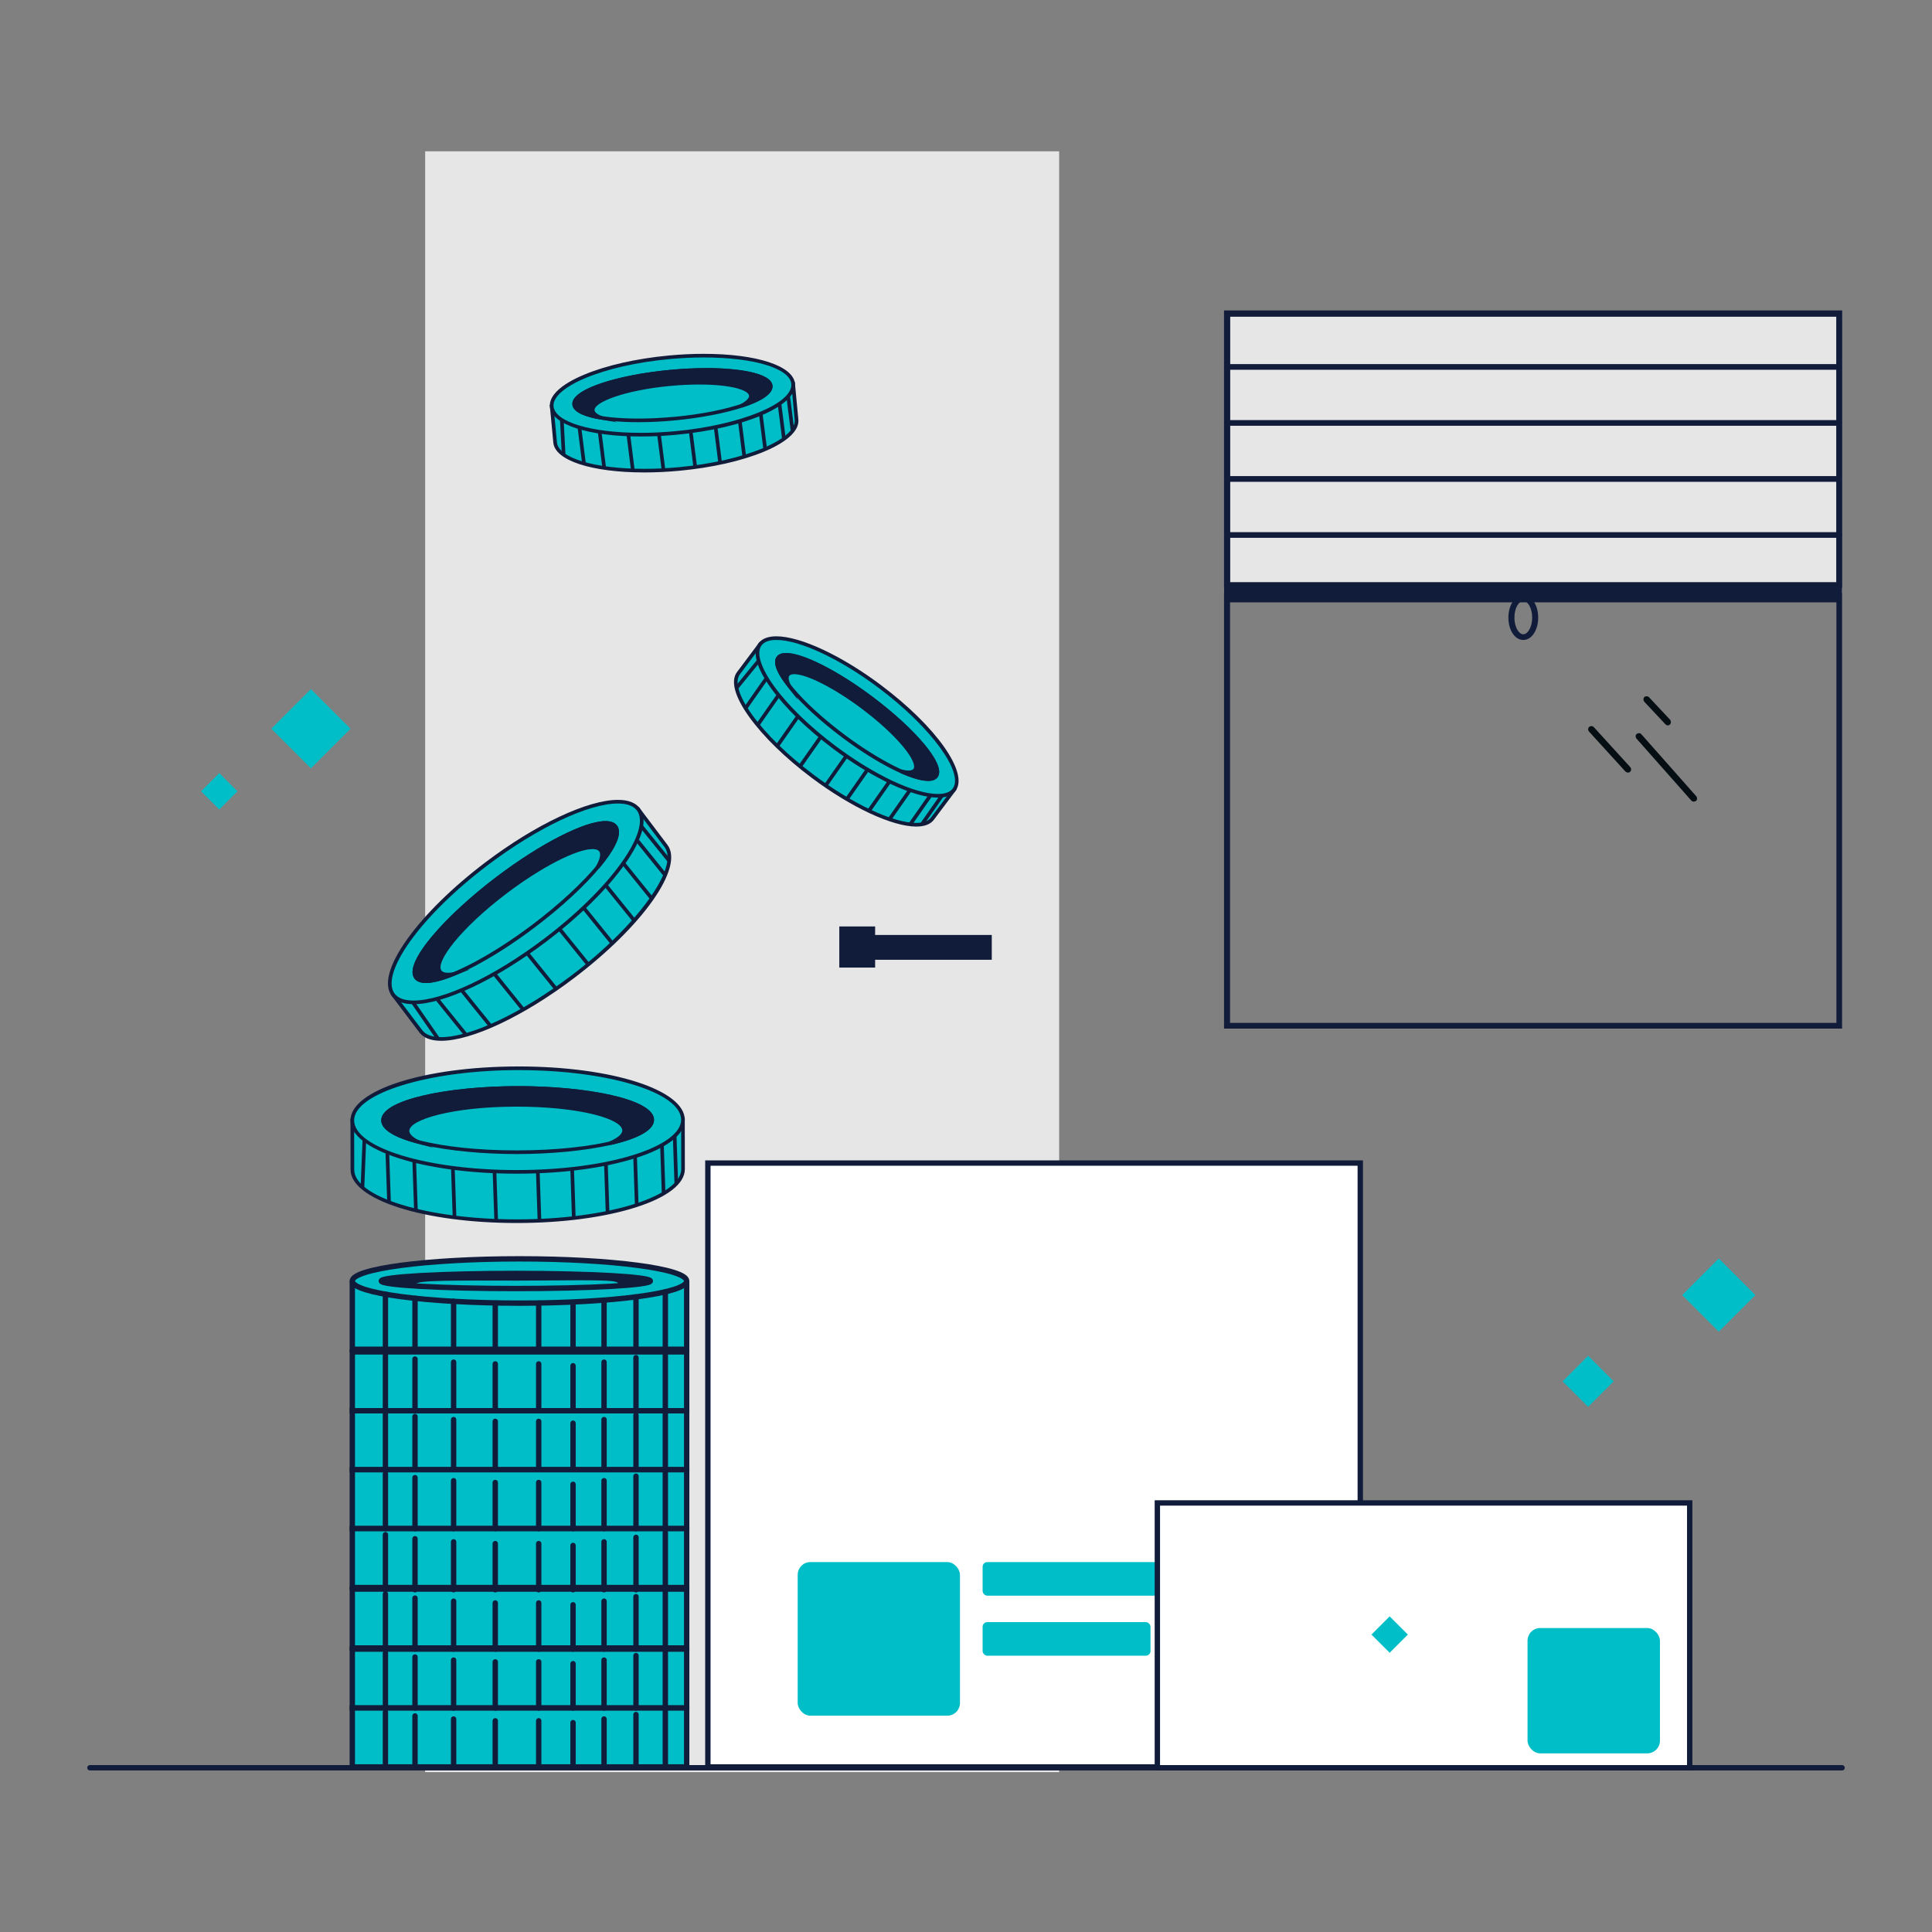 <?xml version="1.0" encoding="UTF-8"?>
<svg id="Capa_1" data-name="Capa 1" xmlns="http://www.w3.org/2000/svg" viewBox="0 0 1080 1080">
  <rect x="0" y="0" width="1080" height="1080" fill="#808080" stroke="none"/>
  <defs>
    <style>
      .cls-1 {
        fill: #e6e6e6;
      }

      .cls-1, .cls-2, .cls-3, .cls-4, .cls-5 {
        stroke-width: 0px;
      }

      .cls-2 {
        fill: #050e12;
      }

      .cls-3 {
        fill: #111c3a;
      }

      .cls-4 {
        fill: #fff;
      }

      .cls-5, .cls-6 {
        fill: #00bec7;
      }

      .cls-7 {
        fill: none;
      }

      .cls-7, .cls-6 {
        stroke: #111c3a;
        stroke-linecap: round;
        stroke-miterlimit: 10;
        stroke-width: 3px;
      }
    </style>
  </defs>
  <g>
    <path class="cls-1" d="M592.07,990.63H237.67V84.6h354.41v906.04Z"/>
    <g>
      <rect class="cls-3" x="479.09" y="522.65" width="75.32" height="13.87"/>
      <rect class="cls-3" x="469.18" y="517.89" width="20.02" height="22.99"/>
    </g>
  </g>
  <g>
    <path class="cls-1" d="M1029.73,331.57h-345.49v-157.78h345.49v157.78h0Z"/>
    <path class="cls-3" d="M1029.73,328.6h-345.49v-155h345.49v155h0ZM687.61,325.43h338.95v-148.46h-338.95v148.46Z"/>
    <path class="cls-3" d="M1029.73,574.98h-345.49V173.59h345.49v401.38h0ZM687.61,571.81h338.95V176.96h-338.95v394.84Z"/>
    <path class="cls-3" d="M1028.14,300.65h-342.32c-.99,0-1.59-.79-1.59-1.59s.79-1.59,1.59-1.59h342.32c.99,0,1.59.79,1.59,1.59s-.79,1.59-1.59,1.59Z"/>
    <path class="cls-3" d="M1027.35,206.7h-341.52c-.99,0-1.59-.79-1.59-1.59,0-.99.79-1.59,1.59-1.59h341.52c.99,0,1.59.79,1.59,1.59s-.59,1.59-1.59,1.59Z"/>
    <path class="cls-3" d="M1027.35,238.01h-341.52c-.99,0-1.59-.79-1.59-1.59,0-.99.79-1.59,1.59-1.59h341.52c.99,0,1.59.79,1.59,1.59s-.59,1.59-1.59,1.59Z"/>
    <path class="cls-3" d="M1027.35,269.33h-341.52c-.99,0-1.59-.79-1.59-1.59s.79-1.59,1.59-1.59h341.52c.99,0,1.59.79,1.59,1.59s-.59,1.59-1.59,1.59Z"/>
    <rect class="cls-3" x="684.64" y="327.01" width="344.69" height="9.71"/>
    <path class="cls-3" d="M851.53,357.74c-4.76,0-8.33-5.55-8.33-12.49s3.57-12.49,8.33-12.49,8.33,5.55,8.33,12.49-3.57,12.49-8.33,12.49ZM851.53,335.93c-2.38,0-4.96,3.77-4.96,9.32s2.58,9.32,4.96,9.32,4.96-3.77,4.96-9.32-2.58-9.32-4.96-9.32Z"/>
    <g>
      <path class="cls-2" d="M910.01,431.87c-.4,0-.99-.2-1.39-.59l-20.42-22.4c-.59-.79-.59-1.78.2-2.58.79-.59,1.78-.59,2.58.2l20.42,22.4c.59.79.59,1.78-.2,2.58-.2.2-.59.4-1.19.4Z"/>
      <path class="cls-2" d="M946.87,448.12c-.59,0-.99-.2-1.39-.59l-30.72-34.69c-.59-.79-.59-1.98.2-2.58.79-.59,1.98-.59,2.58.2l30.72,34.69c.59.79.59,1.98-.2,2.58-.4.2-.79.4-1.19.4Z"/>
      <path class="cls-2" d="M932.41,405.51c-.4,0-.99-.2-1.39-.59l-11.89-12.69c-.59-.79-.59-1.78,0-2.58.79-.59,1.78-.59,2.58,0l11.89,12.69c.59.79.59,1.78,0,2.58-.4.4-.79.59-1.19.59Z"/>
    </g>
  </g>
  <g>
    <g>
      <rect class="cls-4" x="395.7" y="650.17" width="364.7" height="337.55"/>
      <rect class="cls-5" x="445.91" y="873.22" width="90.72" height="85.86" rx="7.1" ry="7.1"/>
      <rect class="cls-5" x="549.29" y="873.22" width="132.17" height="18.77" rx="2.59" ry="2.59"/>
      <rect class="cls-5" x="549.29" y="906.77" width="93.85" height="18.77" rx="2.59" ry="2.59"/>
    </g>
    <rect class="cls-7" x="395.7" y="650.17" width="364.7" height="337.55"/>
  </g>
  <g>
    <g>
      <rect class="cls-4" x="646.97" y="841.22" width="297.59" height="146.97"/>
      <rect class="cls-5" x="853.9" y="910.08" width="74.02" height="70.06" rx="7.1" ry="7.1"/>
    </g>
    <rect class="cls-7" x="646.97" y="840.16" width="297.59" height="148.04"/>
  </g>
  <rect class="cls-5" x="769.64" y="906.54" width="14.39" height="14.39" transform="translate(680.03 2109.15) rotate(-135)"/>
  <rect class="cls-5" x="115.39" y="435.15" width="14.39" height="14.39" transform="translate(-103.53 841.8) rotate(-135)"/>
  <rect class="cls-5" x="877.69" y="762.08" width="20.18" height="20.18" transform="translate(969.53 1945.93) rotate(-135)"/>
  <rect class="cls-5" x="158.14" y="391.71" width="31.3" height="31.3" transform="translate(8.64 818.29) rotate(-135)"/>
  <rect class="cls-5" x="946.33" y="709.48" width="28.95" height="28.95" transform="translate(1128.29 1915.25) rotate(-135)"/>
  <line class="cls-7" x1="50.27" y1="988.19" x2="1029.73" y2="988.19"/>
  <g>
    <g>
      <g>
        <path class="cls-5" d="M443.37,214.55l-134.95,12.73s1.88,19.97,1.9,20.1c1.1,11.68,32.2,18.29,69.47,14.78,37.27-3.51,66.58-15.83,65.48-27.5-.01-.13-1.9-20.1-1.9-20.1Z"/>
        <path class="cls-3" d="M444.39,214.45l-.1-1.02-136.98,12.92.1,1.01s1.88,19.97,1.9,20.1c.94,9.95,21.4,16.64,50.92,16.64h0c6.38,0,12.99-.32,19.66-.95,18.12-1.71,34.97-5.53,47.43-10.77,12.81-5.38,19.55-11.72,18.97-17.84-.01-.13-1.9-20.11-1.9-20.11ZM426.52,250.52c-12.28,5.16-28.91,8.93-46.83,10.62-6.6.62-13.15.94-19.47.94h0c-27.96,0-48.07-6.08-48.89-14.8-.01-.15-1.42-15.02-1.8-19.09l132.92-12.53c.38,4.06,1.78,18.91,1.8,19.09.48,5.09-5.98,10.84-17.73,15.78Z"/>
      </g>
      <g>
        <path class="cls-5" d="M373.9,199.75c-37.27,3.51-66.58,15.83-65.48,27.5,1.1,11.68,32.2,18.29,69.47,14.78,37.27-3.51,66.58-15.83,65.48-27.5-1.1-11.68-32.2-18.29-69.47-14.78Z"/>
        <path class="cls-3" d="M393.46,197.79c-6.38,0-12.99.32-19.66.95-18.12,1.71-34.97,5.53-47.43,10.77-12.81,5.38-19.55,11.72-18.97,17.85.94,9.95,21.4,16.64,50.92,16.64h0c6.38,0,12.99-.32,19.66-.95,38.4-3.62,67.57-16.19,66.4-28.61-.94-9.95-21.4-16.64-50.92-16.64ZM377.79,241.02c-6.6.62-13.15.94-19.47.94h0c-27.96,0-48.07-6.08-48.89-14.8-.48-5.09,5.98-10.84,17.73-15.78,12.28-5.16,28.91-8.93,46.83-10.62,6.6-.62,13.15-.94,19.47-.94,27.96,0,48.07,6.08,48.89,14.8,1.03,10.91-28.54,23-64.56,26.39Z"/>
      </g>
      <g>
        <path class="cls-5" d="M374.66,207.77c-30.33,2.86-54.37,11.05-53.69,18.3.68,7.24,25.83,10.8,56.16,7.94,30.33-2.86,54.37-11.05,53.69-18.29-.68-7.24-25.83-10.8-56.16-7.94Z"/>
        <path class="cls-3" d="M394.91,205.77c-6.51,0-13.35.33-20.34.99-14.75,1.39-28.49,4.07-38.71,7.55-7.52,2.56-16.38,6.7-15.9,11.85.68,7.26,19.52,9.85,36.92,9.85,6.51,0,13.35-.34,20.35-1,27.12-2.56,55.47-10.23,54.6-19.4-.68-7.26-19.52-9.85-36.92-9.85ZM377.04,232.99c-6.93.65-13.71.99-20.16.99-23.45,0-34.53-4.15-34.89-8-.27-2.9,5.16-6.54,14.53-9.73,10.07-3.43,23.65-6.08,38.24-7.45,6.93-.65,13.71-.98,20.15-.98,23.46,0,34.53,4.15,34.9,8,.54,5.72-21,14.19-52.77,17.19Z"/>
      </g>
      <g>
        <path class="cls-3" d="M374.66,207.77c-30.33,2.86-54.37,11.05-53.69,18.3.32,3.37,5.92,5.93,14.87,7.43-2.74-1.1-4.35-2.46-4.5-4.05-.55-5.83,18.79-12.42,43.21-14.72,24.41-2.3,44.65.56,45.2,6.39.18,1.9-1.76,3.87-5.28,5.76,10.39-3.39,16.71-7.41,16.35-11.17-.68-7.24-25.83-10.8-56.16-7.94Z"/>
        <path class="cls-3" d="M394.91,205.77c-6.51,0-13.35.33-20.34.99-14.75,1.39-28.49,4.07-38.71,7.55-7.52,2.56-16.38,6.7-15.9,11.85.45,4.8,8.8,7.18,15.72,8.34l9.28,1.55-8.73-3.5c-2.39-.96-3.76-2.09-3.87-3.2-.42-4.51,16.84-11.21,42.29-13.61,5.57-.53,11.02-.79,16.2-.79,17.92,0,27.59,3.15,27.88,6.26.13,1.35-1.6,3.08-4.75,4.76l.8,1.87c8.06-2.63,17.55-6.89,17.05-12.23-.68-7.26-19.52-9.85-36.92-9.85ZM419.99,223.75c.6-.9.86-1.81.77-2.73-.71-7.52-23.07-8.11-29.91-8.11-5.24,0-10.76.27-16.4.8-21.92,2.07-44.83,8.32-44.12,15.83.06.68.31,1.31.74,1.91-5.58-1.44-8.88-3.4-9.08-5.49-.27-2.9,5.16-6.54,14.53-9.73,10.07-3.43,23.65-6.08,38.24-7.45,6.93-.65,13.71-.98,20.15-.98,23.46,0,34.53,4.15,34.9,8,.22,2.39-3.36,5.24-9.81,7.95Z"/>
      </g>
      <rect class="cls-3" x="435.97" y="225.98" width="2.04" height="19.37" transform="translate(-26.18 56.86) rotate(-7.23)"/>
      <rect class="cls-3" x="440.8" y="221.6" width="2.04" height="19.37" transform="translate(-25.59 57.43) rotate(-7.23)"/>
      <rect class="cls-3" x="425.49" y="231.6" width="2.04" height="19.37" transform="translate(-26.97 55.58) rotate(-7.23)"/>
      <rect class="cls-3" x="413.79" y="235.7" width="2.04" height="19.37" transform="translate(-27.58 54.15) rotate(-7.23)"/>
      <rect class="cls-3" x="400.25" y="238.96" width="2.04" height="19.37" transform="translate(-28.09 52.45) rotate(-7.23)"/>
      <rect class="cls-3" x="386.34" y="241.4" width="2.04" height="19.37" transform="translate(-28.51 50.74) rotate(-7.23)"/>
      <rect class="cls-3" x="368.61" y="243.1" width="2.04" height="19.37" transform="translate(-28.87 48.52) rotate(-7.23)"/>
      <rect class="cls-3" x="351.48" y="243.22" width="2.04" height="19.37" transform="translate(-29.02 46.37) rotate(-7.23)"/>
      <rect class="cls-3" x="335.47" y="241.67" width="2.04" height="19.92" transform="translate(-28.98 44.32) rotate(-7.23)"/>
      <rect class="cls-3" x="324.14" y="239.05" width="2.04" height="19.92" transform="translate(-28.74 42.88) rotate(-7.23)"/>
      <rect class="cls-3" x="313.56" y="234.9" width="2.04" height="19.24" transform="translate(-12.29 16.69) rotate(-2.98)"/>
    </g>
    <g>
      <rect class="cls-6" x="196.94" y="717.4" width="186.92" height="36.85"/>
      <rect class="cls-6" x="196.94" y="755.7" width="186.92" height="32.93"/>
      <rect class="cls-6" x="196.94" y="788.64" width="186.92" height="32.93"/>
      <rect class="cls-6" x="196.94" y="821.57" width="186.92" height="32.93"/>
      <rect class="cls-6" x="196.94" y="854.51" width="186.92" height="32.93"/>
      <rect class="cls-6" x="196.94" y="888.31" width="186.92" height="32.93"/>
      <rect class="cls-6" x="196.94" y="921.85" width="186.92" height="32.93"/>
      <rect class="cls-6" x="196.94" y="954.79" width="186.92" height="32.93"/>
      <g>
        <g>
          <path class="cls-5" d="M196.94,626.34s.05,27.35.05,27.53c.03,15.99,41.43,28.88,92.47,28.79,51.04-.09,92.39-13.13,92.36-29.12,0-.18-.05-27.53-.05-27.53l-184.83.34Z"/>
          <path class="cls-3" d="M382.79,624.98l-186.87.34v1.02s.05,27.36.05,27.53c.03,16.71,40.86,29.8,92.94,29.8h.55c24.79-.04,48.1-3.11,65.64-8.65,17.91-5.65,27.76-13.28,27.74-21.5,0-.23-.05-27.53-.05-27.53v-1.02ZM354.49,673.09c-17.35,5.47-40.44,8.51-65.03,8.55h-.54c-50.1,0-90.88-12.46-90.9-27.77,0-.21-.04-21.56-.05-26.51l182.8-.33c0,4.96.05,26.36.05,26.51.01,7.15-9.58,14.27-26.32,19.55Z"/>
        </g>
        <g>
          <path class="cls-5" d="M289.31,597.18c-51.04.09-92.39,13.13-92.36,29.12.03,15.99,41.43,28.88,92.47,28.79,51.04-.09,92.39-13.13,92.36-29.12-.03-15.99-41.43-28.88-92.47-28.79Z"/>
          <path class="cls-3" d="M289.86,596.16h-.55c-52.39.1-93.41,13.34-93.38,30.14.03,16.71,40.85,29.8,92.94,29.8h.55c24.79-.04,48.1-3.11,65.64-8.65,17.91-5.65,27.76-13.28,27.74-21.5-.03-16.71-40.85-29.8-92.94-29.8ZM354.44,645.52c-17.35,5.47-40.44,8.51-65.03,8.55h-.55c-50.09,0-90.87-12.46-90.9-27.77-.03-15.14,41.8-28.01,91.35-28.1h.55c50.09,0,90.87,12.46,90.9,27.77.01,7.15-9.58,14.27-26.32,19.55Z"/>
        </g>
        <g>
          <path class="cls-5" d="M289.33,608.17c-41.55.08-75.21,8.18-75.19,18.1.02,9.92,33.71,17.9,75.26,17.83,41.55-.08,75.21-8.18,75.19-18.1-.02-9.92-33.71-17.9-75.26-17.83Z"/>
          <path class="cls-3" d="M289.91,607.15h-.59c-20.17.04-39.14,1.95-53.42,5.39-10.4,2.5-22.8,6.92-22.79,13.74.02,11.79,38.5,18.84,75.68,18.84h.6c37.48-.07,76.23-7.24,76.21-19.12-.02-11.8-38.5-18.84-75.69-18.84ZM289.39,643.08h-.59c-44.03,0-73.63-8.69-73.64-16.81,0-4.15,7.93-8.55,21.23-11.75,14.13-3.4,32.93-5.29,52.95-5.33h.58c44.04,0,73.64,8.69,73.65,16.81.01,8.18-29.79,17-74.17,17.08Z"/>
        </g>
        <g>
          <path class="cls-3" d="M289.33,608.17c-41.55.08-75.21,8.18-75.19,18.1,0,4.61,7.3,8.8,19.26,11.96-3.58-1.84-5.6-3.89-5.6-6.06-.01-7.98,27.08-14.51,60.51-14.57,33.44-.06,60.55,6.36,60.57,14.35,0,2.6-2.87,5.04-7.89,7.15,14.53-3.3,23.62-7.96,23.61-13.11-.02-9.92-33.71-17.9-75.26-17.83Z"/>
          <path class="cls-3" d="M289.91,607.15h-.59c-37.48.07-76.23,7.24-76.21,19.12.01,6.33,10.89,10.53,20.02,12.94l9.08,2.4-8.35-4.29c-3.3-1.69-5.05-3.48-5.05-5.15-.01-6.36,24.42-13.48,59.5-13.55h.47c35.32,0,59.07,6.89,59.08,13.33,0,2.03-2.58,4.23-7.27,6.21l.62,1.93c11.14-2.53,24.41-7.03,24.4-14.11-.02-11.8-38.5-18.84-75.69-18.84ZM347.66,636.32c1.49-1.38,2.24-2.84,2.23-4.36-.02-9.98-31.5-15.36-61.11-15.36h-.47c-29.84.05-61.55,5.54-61.53,15.59,0,1.18.46,2.33,1.37,3.43-8.32-2.81-12.98-6.11-12.98-9.33-.01-8.18,29.79-17,74.17-17.08h.58c44.04,0,73.64,8.69,73.65,16.81,0,3.58-5.82,7.3-15.91,10.31Z"/>
        </g>
        <rect class="cls-3" x="369.44" y="640.66" width="2.04" height="26.41" transform="translate(-21.98 12.95) rotate(-1.95)"/>
        <rect class="cls-3" x="376.54" y="635.33" width="2.04" height="26.41" transform="translate(-21.8 13.19) rotate(-1.95)"/>
        <rect class="cls-3" x="354.5" y="646.97" width="2.04" height="26.41" transform="translate(-22.18 12.44) rotate(-1.94)"/>
        <rect class="cls-3" x="338.1" y="651.08" width="2.04" height="26.41" transform="translate(-22.35 11.89) rotate(-1.95)"/>
        <rect class="cls-3" x="319.31" y="653.8" width="2.04" height="26.41" transform="translate(-22.43 11.25) rotate(-1.94)"/>
        <rect class="cls-3" x="300.12" y="655.37" width="2.04" height="26.41" transform="translate(-22.5 10.59) rotate(-1.94)"/>
        <rect class="cls-3" x="275.83" y="655.46" width="2.04" height="26.41" transform="translate(-22.54 9.78) rotate(-1.95)"/>
        <rect class="cls-3" x="252.55" y="653.46" width="2.04" height="26.41" transform="translate(-22.49 8.99) rotate(-1.95)"/>
        <rect class="cls-3" x="230.97" y="649.34" width="2.04" height="27.16" transform="translate(-22.38 8.26) rotate(-1.95)"/>
        <rect class="cls-3" x="215.93" y="644.37" width="2.04" height="27.16" transform="translate(-22.22 7.75) rotate(-1.95)"/>
        <rect class="cls-3" x="190.02" y="649.5" width="26.23" height="2.04" transform="translate(-455 827.39) rotate(-87.7)"/>
      </g>
      <ellipse class="cls-6" cx="290.4" cy="716.08" rx="93.46" ry="12.38"/>
      <ellipse class="cls-6" cx="288.34" cy="716.08" rx="75.22" ry="4.22"/>
      <line class="cls-7" x1="215.46" y1="723.48" x2="215.46" y2="754.25"/>
      <line class="cls-7" x1="231.99" y1="725.75" x2="231.99" y2="754.25"/>
      <line class="cls-7" x1="253.57" y1="727.46" x2="253.57" y2="754.25"/>
      <line class="cls-7" x1="276.85" y1="728.46" x2="276.85" y2="754.25"/>
      <line class="cls-7" x1="301.14" y1="728.46" x2="301.14" y2="754.25"/>
      <line class="cls-7" x1="320.33" y1="729.48" x2="320.33" y2="754.25"/>
      <line class="cls-7" x1="337.66" y1="727.46" x2="337.66" y2="754.25"/>
      <line class="cls-7" x1="355.52" y1="724.96" x2="355.52" y2="754.25"/>
      <line class="cls-7" x1="371.92" y1="722.14" x2="371.92" y2="754.25"/>
      <line class="cls-7" x1="215.46" y1="757.45" x2="215.46" y2="788.22"/>
      <line class="cls-7" x1="231.99" y1="759.72" x2="231.99" y2="788.22"/>
      <line class="cls-7" x1="253.57" y1="761.44" x2="253.57" y2="788.22"/>
      <line class="cls-7" x1="276.85" y1="762.44" x2="276.85" y2="788.22"/>
      <line class="cls-7" x1="301.14" y1="762.44" x2="301.14" y2="788.22"/>
      <line class="cls-7" x1="320.33" y1="763.46" x2="320.33" y2="788.22"/>
      <line class="cls-7" x1="337.66" y1="761.44" x2="337.66" y2="788.22"/>
      <line class="cls-7" x1="355.52" y1="758.93" x2="355.52" y2="788.22"/>
      <line class="cls-7" x1="371.92" y1="756.11" x2="371.92" y2="788.22"/>
      <line class="cls-7" x1="215.46" y1="789.56" x2="215.46" y2="820.33"/>
      <line class="cls-7" x1="231.99" y1="791.83" x2="231.99" y2="820.33"/>
      <line class="cls-7" x1="253.57" y1="793.55" x2="253.57" y2="820.33"/>
      <line class="cls-7" x1="276.85" y1="794.55" x2="276.85" y2="820.33"/>
      <line class="cls-7" x1="301.14" y1="794.55" x2="301.14" y2="820.33"/>
      <line class="cls-7" x1="320.33" y1="795.57" x2="320.33" y2="820.33"/>
      <line class="cls-7" x1="337.66" y1="793.55" x2="337.66" y2="820.33"/>
      <line class="cls-7" x1="355.52" y1="791.04" x2="355.52" y2="820.33"/>
      <line class="cls-7" x1="371.92" y1="788.22" x2="371.92" y2="820.33"/>
      <line class="cls-7" x1="215.46" y1="823.74" x2="215.46" y2="854.51"/>
      <line class="cls-7" x1="231.99" y1="826" x2="231.99" y2="854.51"/>
      <line class="cls-7" x1="253.57" y1="827.72" x2="253.57" y2="854.51"/>
      <line class="cls-7" x1="276.85" y1="828.72" x2="276.85" y2="854.51"/>
      <line class="cls-7" x1="301.14" y1="828.72" x2="301.14" y2="854.51"/>
      <line class="cls-7" x1="320.33" y1="829.74" x2="320.33" y2="854.51"/>
      <line class="cls-7" x1="337.66" y1="827.72" x2="337.66" y2="854.51"/>
      <line class="cls-7" x1="355.52" y1="825.22" x2="355.52" y2="854.51"/>
      <line class="cls-7" x1="371.92" y1="822.4" x2="371.92" y2="854.51"/>
      <line class="cls-7" x1="215.46" y1="857.91" x2="215.46" y2="888.68"/>
      <line class="cls-7" x1="231.99" y1="860.17" x2="231.99" y2="888.68"/>
      <line class="cls-7" x1="253.57" y1="861.89" x2="253.57" y2="888.68"/>
      <line class="cls-7" x1="276.85" y1="862.89" x2="276.85" y2="888.68"/>
      <line class="cls-7" x1="301.14" y1="862.89" x2="301.14" y2="888.68"/>
      <line class="cls-7" x1="320.33" y1="863.91" x2="320.33" y2="888.68"/>
      <line class="cls-7" x1="337.66" y1="861.89" x2="337.66" y2="888.68"/>
      <line class="cls-7" x1="355.52" y1="859.39" x2="355.52" y2="888.68"/>
      <line class="cls-7" x1="371.92" y1="856.57" x2="371.92" y2="888.68"/>
      <line class="cls-7" x1="215.46" y1="891.08" x2="215.46" y2="921.85"/>
      <line class="cls-7" x1="231.99" y1="893.35" x2="231.99" y2="921.85"/>
      <line class="cls-7" x1="253.57" y1="895.07" x2="253.57" y2="921.85"/>
      <line class="cls-7" x1="276.85" y1="896.07" x2="276.85" y2="921.85"/>
      <line class="cls-7" x1="301.14" y1="896.07" x2="301.14" y2="921.85"/>
      <line class="cls-7" x1="320.33" y1="897.09" x2="320.33" y2="921.85"/>
      <line class="cls-7" x1="337.66" y1="895.07" x2="337.66" y2="921.85"/>
      <line class="cls-7" x1="355.52" y1="892.57" x2="355.52" y2="921.85"/>
      <line class="cls-7" x1="371.92" y1="889.75" x2="371.92" y2="921.85"/>
      <line class="cls-7" x1="215.46" y1="924.02" x2="215.46" y2="954.79"/>
      <line class="cls-7" x1="231.99" y1="926.28" x2="231.99" y2="954.79"/>
      <line class="cls-7" x1="253.57" y1="928" x2="253.57" y2="954.79"/>
      <line class="cls-7" x1="276.85" y1="929" x2="276.85" y2="954.79"/>
      <line class="cls-7" x1="301.14" y1="929" x2="301.14" y2="954.79"/>
      <line class="cls-7" x1="320.33" y1="930.02" x2="320.33" y2="954.79"/>
      <line class="cls-7" x1="337.66" y1="928" x2="337.66" y2="954.79"/>
      <line class="cls-7" x1="355.52" y1="925.5" x2="355.52" y2="954.79"/>
      <line class="cls-7" x1="371.92" y1="922.68" x2="371.92" y2="954.79"/>
      <line class="cls-7" x1="215.46" y1="956.95" x2="215.46" y2="987.72"/>
      <line class="cls-7" x1="231.99" y1="959.22" x2="231.99" y2="987.72"/>
      <line class="cls-7" x1="253.57" y1="960.94" x2="253.57" y2="987.72"/>
      <line class="cls-7" x1="276.85" y1="961.94" x2="276.85" y2="987.72"/>
      <line class="cls-7" x1="301.14" y1="961.94" x2="301.14" y2="987.72"/>
      <line class="cls-7" x1="320.33" y1="962.96" x2="320.33" y2="987.72"/>
      <line class="cls-7" x1="337.66" y1="960.94" x2="337.66" y2="987.72"/>
      <line class="cls-7" x1="355.52" y1="958.44" x2="355.52" y2="987.72"/>
      <line class="cls-7" x1="371.92" y1="955.61" x2="371.92" y2="987.72"/>
    </g>
    <g>
      <g>
        <path class="cls-5" d="M356.86,452.46l-137.06,103.62s15.34,20.28,15.44,20.42c8.96,11.86,46.91-1.73,84.76-30.34,37.85-28.61,61.26-61.42,52.3-73.28-.1-.14-15.44-20.42-15.44-20.42Z"/>
        <path class="cls-3" d="M357.67,451.85l-.62-.81-137.88,104.24-.81.61.61.81s15.27,20.19,15.44,20.42c2.35,3.11,6.46,4.69,12.22,4.69h0c16.95,0,45.98-13.67,73.97-34.83,38.88-29.4,61.94-62.21,52.5-74.71-.1-.14-15.43-20.42-15.43-20.42ZM319.38,545.35c-27.66,20.91-56.21,34.42-72.74,34.42h0c-5.08,0-8.64-1.31-10.59-3.88-.09-.12-11.97-15.83-14.83-19.61l135.44-102.39c2.86,3.78,14.73,19.49,14.82,19.61,8.47,11.2-15.39,44.1-52.1,71.85Z"/>
      </g>
      <g>
        <path class="cls-5" d="M272.08,482.78c-37.85,28.61-61.26,61.42-52.3,73.28,8.96,11.86,46.91-1.72,84.76-30.34,37.85-28.61,61.26-61.42,52.3-73.28-8.96-11.86-46.91,1.73-84.76,30.34Z"/>
        <path class="cls-3" d="M345.44,447.13c-16.95,0-45.98,13.67-73.97,34.83-18.39,13.9-33.98,29.22-43.92,43.15-10.16,14.23-13.2,25.44-8.58,31.56,2.35,3.11,6.46,4.69,12.22,4.69,16.95,0,45.99-13.67,73.97-34.83,18.39-13.9,33.98-29.22,43.92-43.15,10.16-14.23,13.2-25.44,8.58-31.56-2.35-3.11-6.46-4.69-12.22-4.69ZM347.42,482.2c-9.82,13.76-25.26,28.93-43.49,42.7-27.66,20.91-56.21,34.42-72.74,34.42-5.08,0-8.64-1.31-10.59-3.88-3.99-5.27-.85-15.9,8.61-29.15,9.82-13.76,25.27-28.93,43.49-42.7,27.66-20.91,56.21-34.42,72.74-34.42,5.08,0,8.64,1.31,10.59,3.88,3.99,5.27.85,15.9-8.61,29.15Z"/>
      </g>
      <g>
        <path class="cls-5" d="M278.24,490.93c-30.81,23.29-51.27,48.14-45.71,55.49,5.56,7.36,35.04-5.56,65.85-28.85,30.81-23.29,51.27-48.14,45.71-55.49-5.56-7.36-35.04,5.56-65.85,28.85Z"/>
        <path class="cls-3" d="M338.47,458.99c-11.77,0-36.23,12.51-60.85,31.12-27.82,21.03-52.6,48.08-45.91,56.92,1.24,1.64,3.4,2.47,6.43,2.47h0c11.77,0,36.23-12.51,60.85-31.12,14.96-11.31,27.98-23.35,36.67-33.89,6.34-7.7,13.09-17.94,9.24-23.03-1.24-1.64-3.4-2.47-6.43-2.47ZM334.09,483.2c-8.58,10.42-21.48,22.34-36.32,33.56-23.92,18.08-48.44,30.71-59.62,30.71-2.35,0-3.97-.56-4.8-1.66-4.57-6.04,12.63-29.21,45.51-54.07,23.92-18.08,48.44-30.71,59.62-30.71,2.35,0,3.97.56,4.8,1.66,2.31,3.05-1.13,10.72-9.19,20.51Z"/>
      </g>
      <g>
        <path class="cls-3" d="M278.24,490.93c-30.81,23.29-51.27,48.14-45.71,55.49,2.59,3.42,10.34,2.45,20.99-1.89-3.69.64-6.33.24-7.55-1.36-4.48-5.92,11.99-25.92,36.79-44.66,24.79-18.74,48.52-29.14,53-23.22,1.46,1.93.68,5.35-1.86,9.73,8.95-10.58,13.09-19.12,10.2-22.94-5.56-7.36-35.04,5.56-65.85,28.85Z"/>
        <path class="cls-3" d="M338.47,458.99c-11.77,0-36.23,12.51-60.85,31.12-27.82,21.03-52.6,48.08-45.91,56.92,1.24,1.64,3.4,2.47,6.43,2.47,3.91,0,9.21-1.36,15.76-4.03l8.7-3.55-9.26,1.6c-3.35.58-5.64.24-6.56-.97-3.54-4.69,10.61-23.59,36.59-43.23,19.22-14.53,38.9-24.67,47.86-24.67,1.83,0,3.08.42,3.71,1.26,1.12,1.48.43,4.53-1.93,8.6l1.66,1.17c6.87-8.13,14.23-18.93,10.23-24.21-1.24-1.64-3.4-2.47-6.43-2.47ZM337.41,478.92c.26-1.74-.02-3.16-.84-4.25-1.04-1.37-2.83-2.07-5.33-2.07-9.51,0-29.24,10.08-49.09,25.09-22.16,16.75-42.65,38.6-36.99,46.09.63.83,1.54,1.42,2.73,1.74-7.55,2.47-12.82,2.56-14.54.28-4.57-6.04,12.63-29.21,45.51-54.07,23.92-18.08,48.44-30.71,59.62-30.71,2.35,0,3.97.56,4.8,1.66,1.97,2.61-.21,8.5-5.87,16.23Z"/>
      </g>
      <rect class="cls-3" x="363.02" y="467.21" width="2.04" height="24.55" transform="translate(-220.45 335.26) rotate(-38.93)"/>
      <rect class="cls-3" x="365.31" y="459.28" width="2.04" height="24.55" transform="translate(-214.96 334.92) rotate(-38.93)"/>
      <rect class="cls-3" x="355.46" y="480.25" width="2.04" height="24.55" transform="translate(-230.32 333.39) rotate(-38.93)"/>
      <rect class="cls-3" x="345.58" y="492.47" width="2.04" height="24.55" transform="translate(-240.19 329.89) rotate(-38.93)"/>
      <rect class="cls-3" x="333.15" y="505" width="2.04" height="24.55" transform="translate(-250.82 324.85) rotate(-38.93)"/>
      <rect class="cls-3" x="319.77" y="516.9" width="2.04" height="24.55" transform="translate(-261.28 319.12) rotate(-38.93)"/>
      <rect class="cls-3" x="301.78" y="530.55" width="2.04" height="24.55" transform="translate(-273.85 310.85) rotate(-38.93)"/>
      <rect class="cls-3" x="283.38" y="542.08" width="2.04" height="24.55" transform="translate(-285.19 301.83) rotate(-38.93)"/>
      <rect class="cls-3" x="265.26" y="551.02" width="2.04" height="25.25" transform="translate(-295.06 292.55) rotate(-38.93)"/>
      <rect class="cls-3" x="251.31" y="555.75" width="2.04" height="25.25" transform="translate(-301.11 284.79) rotate(-38.93)"/>
      <rect class="cls-3" x="236.9" y="558.38" width="2.04" height="24.38" transform="translate(-282.39 236.75) rotate(-34.68)"/>
    </g>
    <g>
      <g>
        <path class="cls-5" d="M412.79,376.32c-7.03,9.38,11.55,35.19,41.5,57.64,29.95,22.45,59.93,33.04,66.97,23.66.08-.11,12.11-16.16,12.11-16.16l-108.47-81.29s-12.03,16.05-12.11,16.16Z"/>
        <path class="cls-3" d="M424.7,358.73l-12.72,16.97c-3.69,4.93-1.25,13.85,6.87,25.13,7.9,10.97,20.27,23.02,34.83,33.94,22.11,16.57,45.07,27.28,58.5,27.28h0c4.66,0,7.99-1.29,9.9-3.83.13-.17,12.11-16.15,12.11-16.15l.61-.82-109.28-81.91-.82-.61ZM520.44,457c-1.5,2-4.28,3.01-8.26,3.01h0c-13.01,0-35.5-10.55-57.28-26.87-14.4-10.8-26.62-22.69-34.4-33.5-7.45-10.34-9.96-18.62-6.89-22.71l11.5-15.34,106.83,80.07c-2.45,3.27-11.43,15.25-11.5,15.34Z"/>
      </g>
      <g>
        <path class="cls-5" d="M491.88,383.8c-29.95-22.45-59.93-33.04-66.97-23.66-7.03,9.38,11.55,35.19,41.5,57.64,29.95,22.45,59.93,33.04,66.97,23.66,7.03-9.38-11.55-35.19-41.5-57.64Z"/>
        <path class="cls-3" d="M492.49,382.98c-22.11-16.57-45.07-27.28-58.5-27.28-4.66,0-7.99,1.29-9.9,3.83-3.69,4.92-1.25,13.85,6.87,25.13,7.9,10.97,20.27,23.02,34.83,33.94,22.11,16.57,45.07,27.28,58.5,27.28h0c4.66,0,7.99-1.29,9.89-3.83,7.48-9.99-10.84-35.93-41.7-59.06ZM532.56,440.82c-1.5,2-4.28,3.01-8.26,3.01h0c-13.01,0-35.5-10.55-57.27-26.87-14.41-10.8-26.62-22.69-34.4-33.5-7.45-10.34-9.96-18.62-6.89-22.71,1.5-2,4.28-3.01,8.27-3.01,13.01,0,35.49,10.55,57.27,26.87,28.95,21.7,47.86,47.44,41.29,56.21Z"/>
      </g>
      <g>
        <path class="cls-5" d="M487.05,390.25c-24.38-18.27-47.68-28.37-52.04-22.54-4.36,5.82,11.86,25.35,36.24,43.63,24.38,18.27,47.68,28.37,52.04,22.54,4.36-5.82-11.86-25.35-36.24-43.63Z"/>
        <path class="cls-3" d="M487.66,389.43c-19.47-14.59-38.83-24.4-48.18-24.4-2.49,0-4.27.69-5.29,2.06-3.1,4.14,2.3,12.3,7.37,18.41,6.89,8.3,17.22,17.76,29.07,26.65,19.47,14.59,38.83,24.4,48.18,24.4h0c2.49,0,4.27-.69,5.29-2.06,3.1-4.14-2.3-12.3-7.37-18.41-6.89-8.3-17.22-17.76-29.07-26.65ZM522.47,433.26c-.62.82-1.85,1.24-3.66,1.24h0c-8.8,0-28.11-9.87-46.96-23.99-11.73-8.79-21.93-18.14-28.73-26.32-6.33-7.61-9.06-13.55-7.31-15.88.62-.82,1.85-1.24,3.66-1.24,8.8,0,28.11,9.86,46.96,23.99,11.73,8.79,21.93,18.14,28.73,26.32,6.33,7.61,9.06,13.55,7.31,15.88Z"/>
      </g>
      <g>
        <path class="cls-3" d="M487.05,390.25c-24.38-18.27-47.68-28.37-52.04-22.54-2.03,2.71.4,8.37,6.01,15.5-1.29-2.66-1.57-4.75-.61-6.02,3.51-4.69,22.26,3.44,41.88,18.14,19.62,14.71,32.68,30.42,29.17,35.11-1.14,1.52-3.91,1.69-7.78.71,9.97,4.47,17.35,5.75,19.61,2.73,4.36-5.82-11.86-25.35-36.24-43.63Z"/>
        <path class="cls-3" d="M487.66,389.43c-19.47-14.59-38.83-24.4-48.18-24.4-2.49,0-4.27.69-5.29,2.06-2.89,3.85,1.68,11.23,6.03,16.74l5.81,7.37-4.1-8.45c-1.12-2.32-1.38-4.08-.71-4.96.57-.76,1.83-.92,2.79-.92,7.05,0,22.54,7.92,37.67,19.27,9.43,7.07,17.63,14.58,23.09,21.15,5.92,7.13,6.92,11.15,5.88,12.53-.57.76-1.82.91-2.78.91-1.08,0-2.41-.19-3.94-.58l-.67,1.92c6.5,2.92,11.89,4.46,15.56,4.46h0c2.49,0,4.26-.69,5.28-2.05,3.1-4.14-2.3-12.3-7.37-18.41-6.89-8.3-17.22-17.76-29.07-26.65ZM522.47,433.26c-.62.82-1.85,1.24-3.65,1.24h0c-2.27,0-5.31-.67-8.95-1.95,1.05-.27,1.85-.77,2.4-1.5,2.58-3.44-1.81-10.09-5.94-15.06-5.56-6.69-13.88-14.32-23.43-21.48-15.7-11.77-31.33-19.67-38.89-19.67-2.07,0-3.56.58-4.42,1.73-.41.54-.65,1.18-.74,1.92-3.17-4.81-4.3-8.49-3.03-10.17.62-.82,1.85-1.24,3.66-1.24,8.8,0,28.11,9.86,46.96,23.99,11.73,8.79,21.93,18.14,28.73,26.32,6.33,7.61,9.06,13.55,7.31,15.88Z"/>
      </g>
      <rect class="cls-3" x="504.76" y="451.77" width="19.37" height="2.04" transform="translate(-151.48 614.7) rotate(-55.02)"/>
      <rect class="cls-3" x="511.28" y="451.78" width="19.37" height="2.04" transform="translate(-148.71 620.04) rotate(-55.02)"/>
      <rect class="cls-3" x="493.23" y="448.89" width="19.37" height="2.04" transform="translate(-154.15 603.57) rotate(-54.98)"/>
      <rect class="cls-3" x="481.81" y="444.06" width="19.37" height="2.04" transform="translate(-155.06 592.16) rotate(-54.98)"/>
      <rect class="cls-3" x="469.59" y="437.37" width="19.37" height="2.04" transform="translate(-154.67 579.83) rotate(-55.03)"/>
      <rect class="cls-3" x="457.65" y="429.83" width="19.37" height="2.04" transform="translate(-153.7 566.32) rotate(-54.98)"/>
      <rect class="cls-3" x="443.38" y="419.17" width="19.37" height="2.04" transform="translate(-151.06 550.05) rotate(-54.98)"/>
      <rect class="cls-3" x="430.62" y="407.74" width="19.37" height="2.04" transform="translate(-147.13 534.73) rotate(-54.98)"/>
      <rect class="cls-3" x="419.35" y="396.03" width="19.92" height="2.04" transform="translate(-142.23 520.77) rotate(-54.98)"/>
      <rect class="cls-3" x="412.72" y="386.48" width="19.92" height="2.04" transform="translate(-137.24 511.24) rotate(-54.98)"/>
      <rect class="cls-3" x="408.25" y="376.04" width="19.24" height="2.04" transform="translate(-138.52 462.05) rotate(-50.75)"/>
    </g>
  </g>
  <path class="cls-3" d="M290.37,710.79c-41.55.02-75.21,2.51-75.19,5.56,0,1.42,10.47,2.38,22.44,3.35-3.58-.57-5.04-1.12-5.04-1.79-.01-2.45,23.37-2.02,56.81-2.04,33.44-.02,56.07-.94,56.08,1.51,0,.8,1.57,2.26-3.45,2.91,14.53-1.02,18.14-2.82,18.13-4.4-.02-3.05-28.23-5.13-69.78-5.11Z"/>
</svg>